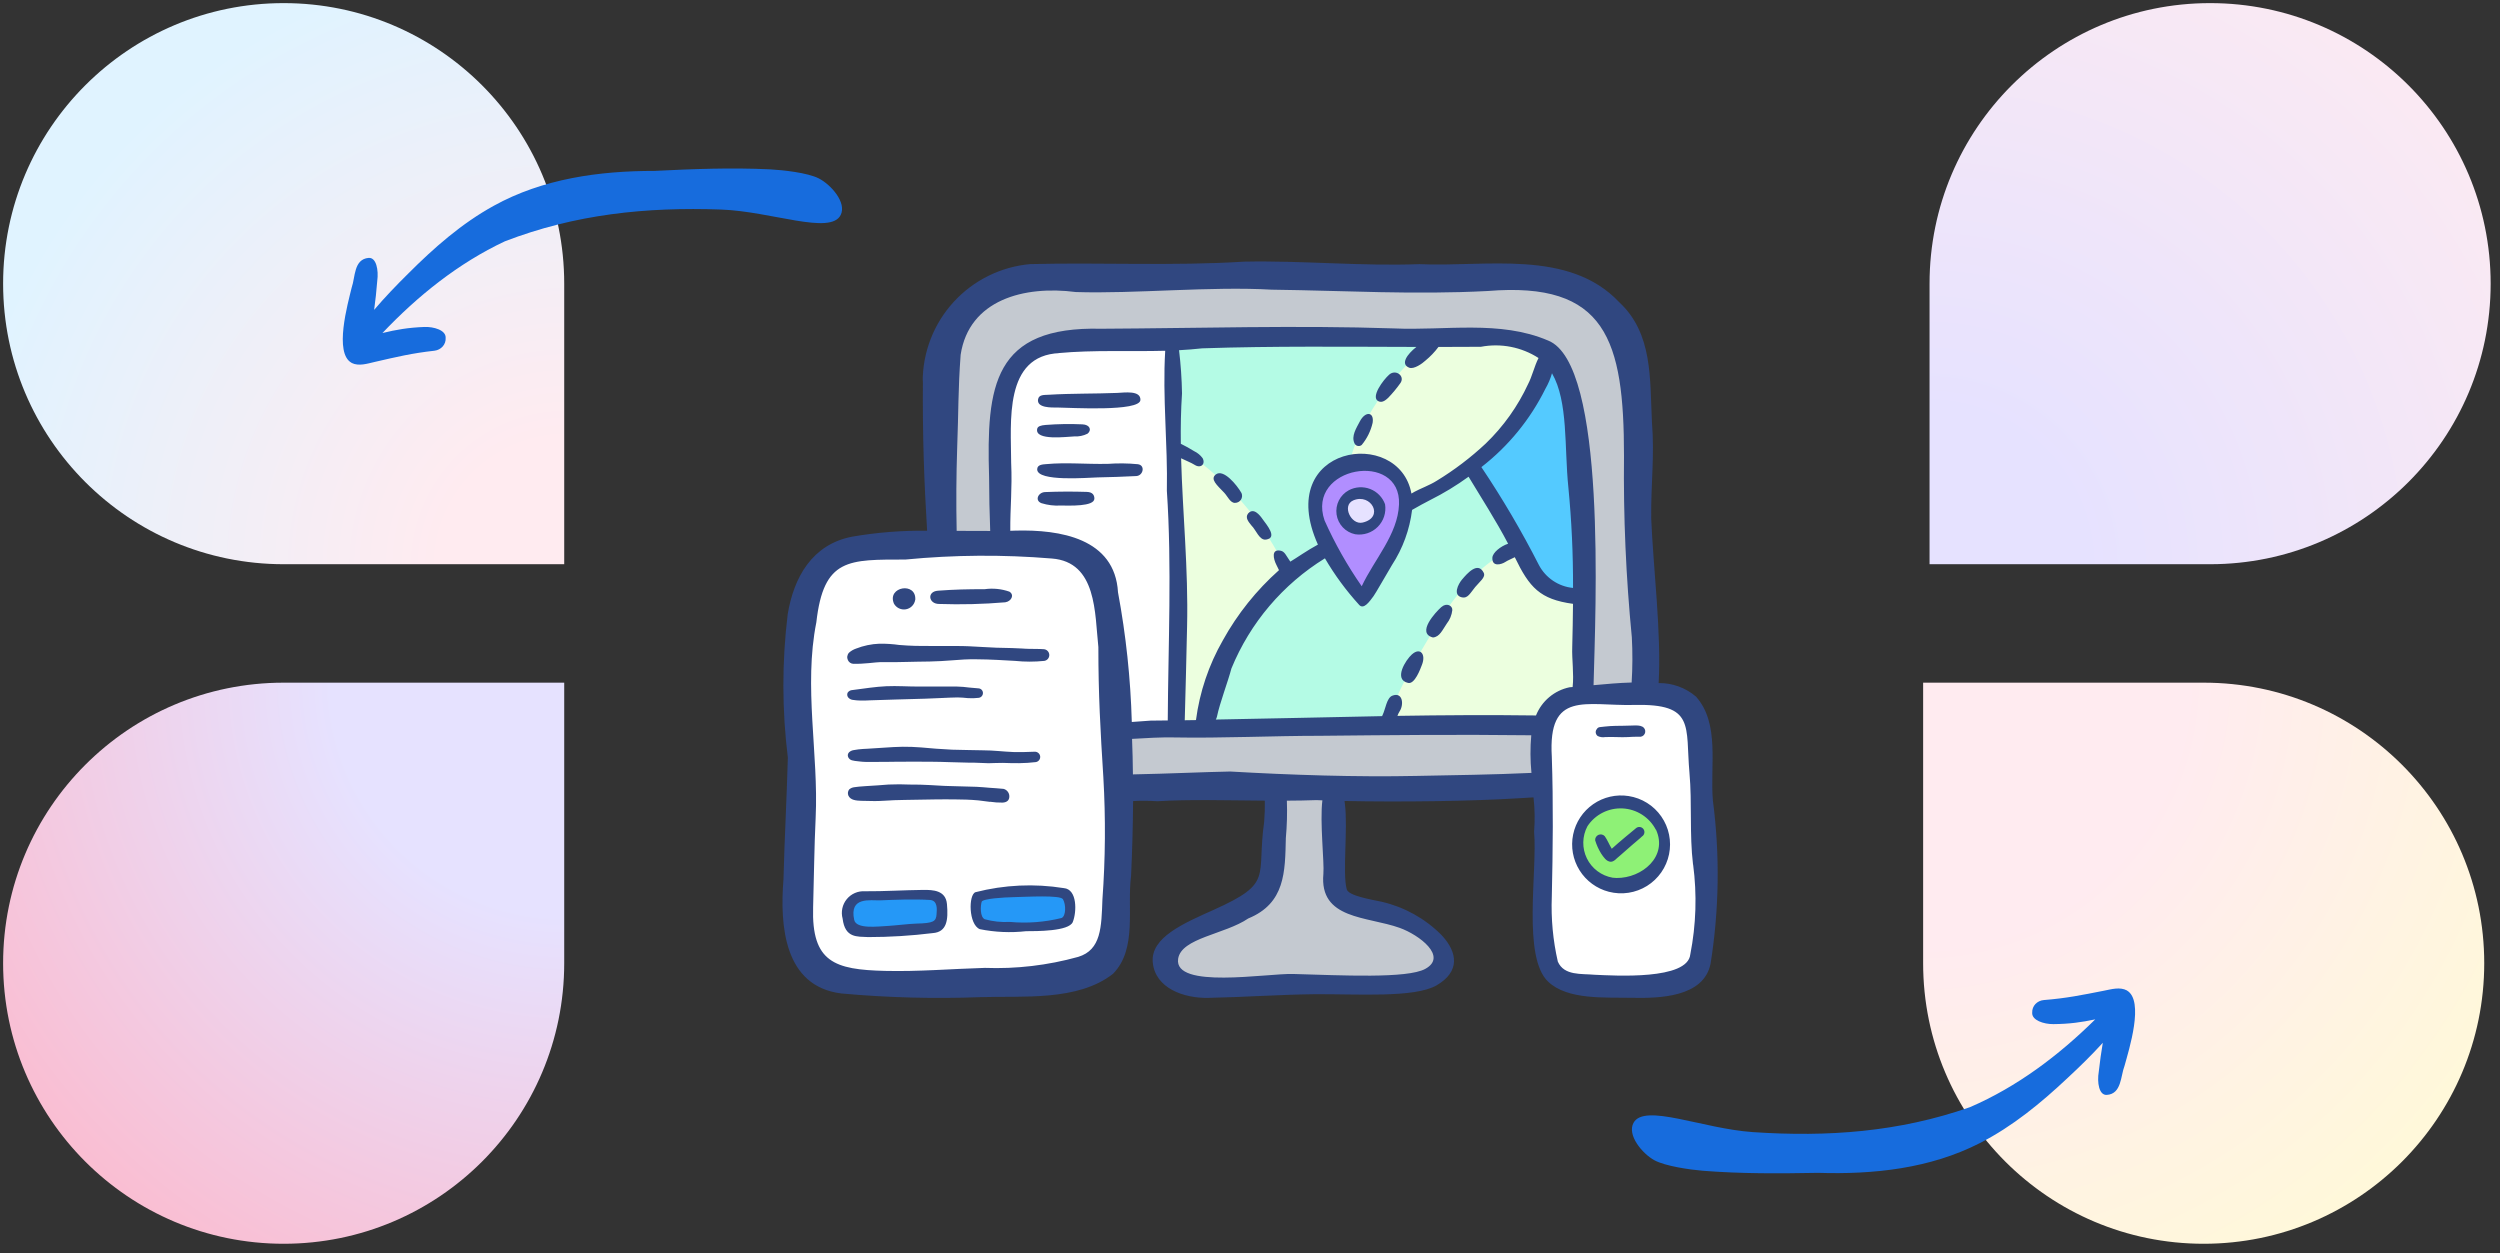 <svg width="401" height="201" viewBox="0 0 401 201" fill="none" xmlns="http://www.w3.org/2000/svg">
<rect x="0" y="0" width="401" height="201" fill="#333333" stroke="none"/>
<g clip-path="url(#clip0_22_2746)">
<g clip-path="url(#clip1_22_2746)">
<path d="M261.587 121.511C259.497 123.36 256.997 124.684 254.293 125.374C244.213 127.511 228.681 126.799 213.711 126.66C214.095 129.992 214.182 133.351 213.97 136.699C213.59 138.728 213.852 140.825 214.72 142.699C216.148 144.971 219.148 145.481 221.717 146.239C224.035 146.924 226.23 147.969 228.223 149.336C230.072 150.604 231.906 152.76 231.096 154.852C230.417 156.611 228.276 157.215 226.42 157.504C219.044 158.438 211.602 158.742 204.175 158.411L193.157 158.231C190.963 158.197 188.327 157.901 187.352 155.925C187.059 155.184 186.987 154.375 187.144 153.595C187.301 152.814 187.681 152.096 188.237 151.526C189.363 150.399 190.701 149.507 192.175 148.901L198.966 145.594C200.537 144.984 201.927 143.984 203.005 142.687C203.872 141.168 204.309 139.441 204.268 137.692C204.486 134.02 204.565 130.346 204.505 126.671L190.798 126.874C181.206 127.238 171.601 126.934 162.051 125.966C159.688 125.913 157.417 125.041 155.627 123.499C154.396 121.892 153.663 119.96 153.52 117.941C152.882 113.941 152.425 109.927 152.147 105.9C151.847 101.456 151.772 97.005 151.682 92.554L151.183 64.984C150.979 61.94 151.22 58.883 151.9 55.909C153.985 48.469 162.103 45.034 169.81 44.809C184.678 44.407 199.472 44.722 214.416 44.891C221.95 44.974 229.472 44.201 237.006 44.344C244.54 44.486 247.663 43.249 254.293 46.83C256.093 47.805 260.848 49.305 262.146 58.511C263.159 66.776 263.725 75.089 263.841 83.415L264.325 98.625C265.152 106.362 264.216 114.187 261.587 121.511ZM199.93 53.64L174.283 54.559C170.7 54.329 167.135 55.226 164.087 57.124C161.767 59.148 160.332 62 160.09 65.07C159.867 68.108 159.983 71.162 160.435 74.175C160.838 80.817 160.856 87.477 160.487 94.121C160.513 98.079 160.837 102.028 161.455 105.937C161.495 108.706 162.263 111.416 163.682 113.794C166.682 117.352 172.307 116.962 176.946 117.004C188.946 117.105 198.632 117.176 210.595 116.456C213.186 116.302 219.381 116.299 221.98 116.321C226.003 116.362 228.692 116.321 232.716 116.456C237.54 116.773 242.379 116.795 247.206 116.524C248.389 116.46 249.544 116.133 250.586 115.567C251.627 115.002 252.53 114.211 253.228 113.254C253.75 111.303 254.052 109.301 254.128 107.284C254.841 92.154 254.116 76.991 251.965 61.999C251.455 59.886 250.357 57.96 248.8 56.445C245.705 55.062 242.417 54.16 239.05 53.771C224.458 53.771 219.508 53.587 206.256 53.569C202.967 53.576 199.66 53.572 199.93 53.64Z" fill="#C4C9D0"/>
<path d="M199.928 53.64L174.282 54.558C170.699 54.329 167.134 55.226 164.086 57.123C161.766 59.148 160.331 62 160.088 65.07C159.866 68.108 159.982 71.162 160.433 74.175C160.837 80.817 160.855 87.477 160.486 94.121C160.512 98.078 160.836 102.028 161.453 105.937C161.494 108.706 162.262 111.415 163.681 113.793C166.681 117.352 172.306 116.962 176.945 117.003C188.945 117.105 198.631 117.176 210.593 116.456C213.185 116.302 219.38 116.298 221.979 116.321C226.002 116.362 228.691 116.321 232.715 116.456C237.539 116.773 242.378 116.795 247.205 116.523C248.388 116.459 249.543 116.133 250.585 115.567C251.626 115.001 252.529 114.211 253.227 113.253C253.749 111.303 254.051 109.301 254.127 107.283C254.84 92.154 254.115 76.991 251.964 61.998C251.454 59.886 250.356 57.96 248.799 56.445C245.704 55.062 242.416 54.16 239.049 53.771C224.457 53.771 219.507 53.587 206.255 53.568C202.966 53.576 199.659 53.572 199.928 53.64Z" fill="white"/>
<path d="M249.002 56.651C246.899 61.967 243.897 66.881 240.126 71.178C230.083 81.892 213.797 84.678 203.398 95.055C197.563 100.942 194.066 108.749 193.558 117.022C192.137 117.022 189.977 116.868 188.544 116.868C188.567 113.205 188.773 109.668 188.706 105.993C188.649 102.896 188.931 99.802 189.024 96.704C189.126 93.329 189.002 89.954 188.882 86.579L187.712 54.078L199.929 53.639C199.659 53.572 202.967 53.576 206.274 53.583C219.527 53.583 224.477 53.786 239.068 53.786C242.435 54.175 245.723 55.077 248.818 56.459L249.002 56.651ZM249.249 94.818C248.379 94.32 247.575 93.714 246.857 93.014C246.163 92.42 245.554 91.733 245.049 90.971C244.564 90.09 244.165 89.164 243.857 88.207C241.586 83.582 238.965 79.138 236.016 74.913C226.033 82.725 212.473 86.006 203.391 95.055C197.556 100.942 194.059 108.749 193.551 117.022C199.233 116.969 204.914 116.774 210.587 116.437C213.178 116.283 219.373 116.28 221.972 116.302C225.996 116.343 228.684 116.302 232.708 116.437C237.532 116.754 242.371 116.776 247.198 116.505C248.382 116.44 249.536 116.114 250.578 115.548C251.62 114.983 252.522 114.192 253.221 113.235C253.743 111.284 254.044 109.282 254.121 107.265C254.203 103.515 254.263 99.903 254.278 96.389C252.551 96.044 250.866 95.517 249.249 94.818Z" fill="#B4FBE5"/>
<path d="M206.713 92.14C205.552 93.046 204.445 94.021 203.398 95.057C197.563 100.945 194.066 108.751 193.558 117.025C192.137 117.025 189.977 116.871 188.545 116.871C188.567 113.207 188.773 109.671 188.706 105.996C188.65 102.899 188.931 99.805 189.025 96.707C189.126 93.332 189.002 89.957 188.882 86.582L188.331 71.207C196.37 76.241 202.76 83.518 206.713 92.14ZM248.8 56.462C245.705 55.08 242.417 54.178 239.05 53.789C236.05 53.789 233.496 53.789 231.175 53.766C226.139 57.379 221.992 62.09 219.047 67.544C215.977 73.312 214.839 79.913 215.8 86.376C224.316 81.809 233.56 78.186 240.126 71.177C243.897 66.88 246.9 61.966 249.002 56.65L248.8 56.462ZM249.25 94.821C248.379 94.323 247.575 93.717 246.857 93.017C246.163 92.423 245.554 91.735 245.05 90.974C244.565 90.093 244.165 89.167 243.857 88.21C243.775 87.989 243.681 87.771 243.591 87.554C240.997 88.632 238.64 90.21 236.653 92.196C233.997 94.933 231.692 97.99 229.791 101.297C228.586 103.275 227.433 105.275 226.333 107.297C224.71 110.161 223.369 113.175 222.328 116.297C226.157 116.331 228.812 116.297 232.716 116.429C237.54 116.745 242.379 116.768 247.206 116.496C248.389 116.432 249.544 116.105 250.586 115.54C251.627 114.974 252.53 114.184 253.228 113.226C253.75 111.276 254.052 109.273 254.128 107.256C254.211 103.506 254.271 99.895 254.286 96.381C252.557 96.04 250.869 95.517 249.25 94.821Z" fill="#ECFFDF"/>
<path d="M245.05 90.972C245.555 91.734 246.163 92.422 246.858 93.016C247.576 93.716 248.38 94.322 249.25 94.82C250.869 95.518 252.557 96.043 254.286 96.388C254.47 84.88 253.694 73.378 251.965 62C251.476 59.979 250.453 58.127 249.003 56.638C246.9 61.954 243.897 66.868 240.126 71.165C238.85 72.519 237.471 73.773 236.001 74.915C238.95 79.14 241.572 83.584 243.843 88.209C244.156 89.166 244.56 90.092 245.05 90.972Z" fill="#54CAFF"/>
<path d="M218.425 95.941C216.607 93.43 214.929 90.82 213.4 88.122C212.32 86.372 211.553 84.447 211.131 82.434C210.84 81.404 210.807 80.318 211.033 79.272C211.259 78.226 211.738 77.251 212.429 76.434C213.623 75.287 215.121 74.507 216.745 74.184C218.448 73.868 220.206 74.103 221.766 74.855C222.668 75.214 223.469 75.785 224.104 76.519C224.738 77.254 225.187 78.13 225.411 79.074C225.811 81.331 225.473 83.657 224.447 85.707C222.946 89.392 220.917 92.839 218.425 95.941Z" fill="#B18EFF"/>
<path d="M217.027 79.469C216.652 79.658 216.323 79.927 216.064 80.258C215.805 80.589 215.623 80.974 215.53 81.383C215.437 81.793 215.436 82.219 215.527 82.629C215.619 83.039 215.799 83.424 216.057 83.756C216.315 84.088 216.642 84.359 217.017 84.549C217.392 84.74 217.804 84.845 218.224 84.857C218.644 84.869 219.062 84.788 219.447 84.619C219.832 84.451 220.175 84.199 220.451 83.883C223.106 80.924 219.326 78.186 217.027 79.469Z" fill="#E6E2FF"/>
<path d="M130.374 92.178C123.916 109.525 129.147 125.778 127.936 144.262C127.954 147.078 128.219 149.888 128.727 152.658C128.944 153.51 129.364 154.296 129.952 154.949C130.54 155.602 131.278 156.103 132.102 156.408C133.13 156.866 134.234 157.129 135.357 157.184C145.987 158.531 156.748 158.477 167.364 157.023C170.495 156.577 174.965 156.198 176.761 153.588C178.113 151.2 178.793 148.49 178.726 145.747C178.632 131.099 178.325 118.237 178.235 103.589C178.209 99.355 177.207 92.155 173.836 89.598C171.545 88.189 168.885 87.497 166.197 87.61C157.081 87.164 147.946 87.303 138.849 88.027C135.882 88.252 131.21 89.973 130.374 92.178Z" fill="white"/>
<path d="M138.509 143.615C139.259 143.566 141.411 143.454 142.394 143.495C144.836 143.386 147.284 143.468 149.714 143.739C150.059 143.808 150.377 143.973 150.632 144.215C150.778 144.344 150.897 144.501 150.981 144.677C151.066 144.853 151.114 145.044 151.124 145.239C151.237 146.135 151.033 147.043 150.546 147.804C150.397 148.054 150.192 148.266 149.946 148.422C149.638 148.577 149.301 148.664 148.956 148.677C146.456 148.947 143.964 149.18 141.479 149.375C140.912 149.432 140.341 149.445 139.772 149.412C139.177 149.347 138.587 149.233 138.01 149.071C137.449 148.991 136.931 148.727 136.536 148.321C136.325 148.017 136.196 147.663 136.161 147.294C135.994 146.394 136.111 145.465 136.495 144.635C136.75 144.001 137.774 143.667 138.509 143.615ZM160.12 143.045C159.494 143.059 158.877 143.197 158.304 143.451C157.731 143.704 157.214 144.069 156.782 144.522C156.517 145.051 156.42 145.649 156.507 146.234C156.593 146.819 156.859 147.364 157.266 147.792C157.696 148.119 158.2 148.332 158.733 148.415C159.557 148.541 160.394 148.575 161.226 148.516C164.399 148.407 167.575 148.299 170.721 147.875C171.206 147.575 171.567 147.11 171.737 146.566C171.807 145.968 171.781 145.363 171.659 144.774C171.284 143.292 169.975 143.034 168.831 143.004C165.929 142.861 163.021 142.874 160.12 143.045Z" fill="#2598F7"/>
<path d="M250.152 113.083C248.048 113.915 247.673 116.686 247.639 118.948C247.481 129.37 247.526 139.789 247.774 150.204C247.587 152.261 248.145 154.317 249.345 155.998C251.052 157.4 253.232 158.094 255.435 157.936C260.084 158.423 264.78 158.192 269.359 157.25C270.38 157.042 271.338 156.595 272.153 155.945C272.83 155.141 273.335 154.207 273.637 153.2C273.938 152.193 274.031 151.135 273.908 150.091C274.023 139.105 273.167 128.13 271.35 117.294C271.238 115.873 270.734 114.512 269.895 113.36C269.013 112.631 267.98 112.105 266.871 111.82C265.762 111.536 264.604 111.499 263.479 111.714C258.992 111.471 254.495 111.932 250.152 113.083Z" fill="white"/>
<path d="M255.732 129.963C254.814 130.712 254.107 131.687 253.68 132.792C253.252 133.897 253.12 135.094 253.295 136.266C253.316 137.858 253.959 139.377 255.087 140.5C255.791 141.053 256.612 141.438 257.487 141.625C258.25 141.832 259.041 141.92 259.831 141.884C261.416 141.709 262.919 141.092 264.17 140.103C265.086 139.491 265.864 138.692 266.45 137.759C266.941 136.855 267.183 135.836 267.151 134.807C267.118 133.778 266.813 132.777 266.266 131.905C265.702 131.046 264.955 130.323 264.077 129.788C263.2 129.254 262.214 128.921 261.192 128.815C259.296 128.592 257.378 128.995 255.732 129.963Z" fill="#8EF176"/>
<path d="M166.506 64.044C166.649 63.271 167.455 63.365 168.261 63.316C171.82 63.095 175.593 63.17 179.196 63.024C180.355 62.975 182.972 62.574 182.924 64.149C182.86 66.08 171.558 65.383 169.66 65.368C168.674 65.375 166.255 65.45 166.506 64.044ZM172.3 70.003C173.039 70.047 173.776 69.896 174.438 69.564C175.15 69.009 174.843 68.109 173.605 68.064C171.641 67.974 169.674 68.007 167.714 68.161C166.964 68.225 166.454 68.364 166.364 68.788C165.94 70.756 171.224 70.033 172.3 70.003ZM174.325 78.901C172.09 78.827 169.854 78.836 167.62 78.928C166.514 78.976 165.921 80.293 167.057 80.713C168.048 81.021 169.086 81.148 170.121 81.088C171.49 81.088 175.555 81.294 175.54 79.963C175.533 79.423 175.263 78.928 174.325 78.901ZM182.5 74.458C180.897 74.304 179.284 74.287 177.677 74.405C174.036 74.469 171.055 74.146 167.841 74.443C167.316 74.491 166.364 74.491 166.364 75.286C166.364 77.315 174.569 76.61 176.054 76.576C178.116 76.531 180.209 76.475 182.267 76.359C183.377 76.295 183.749 74.615 182.5 74.458ZM226.491 104.945C225.467 105.845 223.461 109.029 225.869 109.543C226.926 109.771 227.811 107.338 228.074 106.655C228.768 104.911 227.789 103.805 226.499 104.945H226.491ZM231.182 97.378C230.282 98.18 227.132 101.559 229.851 102.253C230.931 102.159 231.37 101.038 232.052 100.044C232.55 99.415 232.862 98.659 232.952 97.861C232.99 97.126 232.019 96.631 231.19 97.378H231.182ZM234.535 92.923C233.856 93.729 232.997 95.499 234.509 95.821C235.424 96.02 235.821 95.146 236.616 94.168C237.299 93.328 238.353 92.596 237.985 91.865C237.048 89.983 235.292 92.034 234.542 92.923H234.535ZM198.1 80.66C198.287 80.661 198.471 80.615 198.636 80.527C198.801 80.439 198.941 80.311 199.045 80.156C199.148 79.999 199.21 79.82 199.227 79.634C199.243 79.448 199.213 79.26 199.139 79.089C198.389 77.773 196.255 75.185 195.036 76.089C194.046 76.839 195.182 77.799 196.364 79.033C196.904 79.595 197.346 80.705 198.107 80.66H198.1ZM203.069 86.551C204.977 86.278 203.189 84.196 202.574 83.345C202.06 82.595 201.074 81.358 200.192 82.37C199.66 83.056 200.316 83.758 200.736 84.294C201.49 85.025 202 86.709 203.076 86.551H203.069ZM221.069 64.34C221.729 64.715 222.355 64.085 222.662 63.815C223.382 63.069 224.044 62.269 224.642 61.423C225.392 60.298 223.87 59.173 222.831 60.088C221.875 60.924 219.831 63.676 221.061 64.34H221.069ZM218.414 71.375C219.27 70.345 219.871 69.127 220.169 67.82C220.446 66.028 219.002 65.915 218.121 67.588C217.532 68.713 216.734 69.931 217.244 71.075C217.288 71.184 217.357 71.281 217.445 71.359C217.534 71.436 217.639 71.492 217.753 71.521C217.867 71.55 217.986 71.552 218.101 71.527C218.215 71.501 218.323 71.449 218.414 71.375ZM217.375 85.696C216.612 85.538 215.915 85.149 215.381 84.582C214.847 84.014 214.5 83.296 214.388 82.525C214.276 81.753 214.405 80.966 214.756 80.27C215.107 79.574 215.664 79.003 216.351 78.635C216.874 78.358 217.449 78.197 218.039 78.162C218.629 78.128 219.22 78.22 219.771 78.433C220.322 78.647 220.821 78.976 221.234 79.399C221.647 79.822 221.964 80.329 222.164 80.885C222.267 81.538 222.215 82.207 222.011 82.836C221.807 83.466 221.458 84.038 220.991 84.507C220.524 84.975 219.954 85.328 219.325 85.534C218.697 85.741 218.029 85.796 217.375 85.696ZM217.075 80.259C215.177 81.061 216.726 84.245 218.556 83.821C222.119 83 219.936 79.048 217.071 80.259H217.075ZM150.625 96.875C154.165 96.996 157.708 96.907 161.237 96.609C162.201 96.47 162.764 95.435 161.913 94.903C160.641 94.455 159.28 94.319 157.945 94.505C155.166 94.505 153.096 94.55 150.445 94.749C148.63 94.884 148.937 96.875 150.625 96.875ZM146.808 96.238C147.036 93.268 142.225 94.085 143.387 96.819C143.572 97.15 143.855 97.416 144.197 97.58C144.539 97.744 144.924 97.797 145.297 97.734C145.671 97.67 146.016 97.492 146.285 97.224C146.553 96.956 146.732 96.611 146.796 96.238H146.808ZM151.892 145.01C152.118 147.56 151.892 149.51 149.597 149.671C146.169 150.094 142.717 150.307 139.262 150.309C137.489 150.211 135.542 150.5 135.156 147.346C135.01 146.812 134.993 146.251 135.108 145.709C135.222 145.167 135.465 144.66 135.815 144.231C136.165 143.802 136.612 143.462 137.12 143.241C137.628 143.02 138.181 142.923 138.734 142.959C141.842 142.981 144.962 142.775 148.079 142.741C149.654 142.726 151.698 142.801 151.892 145.01ZM149.162 144.354C146.537 144.185 143.324 144.331 141.227 144.414C139.634 144.474 136.18 143.746 137.016 147.56C137.342 149.06 140.766 148.603 142.413 148.52C143.586 148.456 145.787 148.179 146.972 148.145C149.755 148.081 150.145 147.796 150.224 146.645C150.276 145.918 150.449 144.433 149.162 144.354ZM172.079 147.883C171.471 149.405 166.195 149.356 164.579 149.364C162.103 149.64 159.599 149.529 157.158 149.038C155.346 148.288 155.327 143.525 156.46 143.109C161.089 141.92 165.912 141.697 170.631 142.453C172.821 142.625 172.712 146.308 172.079 147.875V147.883ZM170.5 144.238C170.091 143.525 164.635 143.863 162.651 143.9C161.035 143.934 157.604 144.136 157.458 144.65C157.255 145.333 157.184 147.069 157.941 147.444C159.251 147.807 160.612 147.952 161.969 147.875C164.757 148.132 167.569 147.919 170.286 147.245C170.991 146.926 170.999 145.096 170.5 144.238ZM136.705 112.25C137.147 112.322 137.593 112.362 138.04 112.37C138.415 112.37 139.191 112.37 139.667 112.329C140.706 112.265 146.59 112.138 148.394 112.07C149.267 112.033 150.141 112.003 151.019 111.961C151.896 111.92 152.747 111.879 153.61 111.868C154.161 111.868 154.701 111.928 155.252 111.98C155.823 112.018 156.395 112.003 156.963 111.935C157.163 111.916 157.348 111.82 157.479 111.666C157.61 111.513 157.676 111.315 157.664 111.114C157.652 110.929 157.572 110.755 157.44 110.626C157.308 110.497 157.132 110.421 156.948 110.413C156.447 110.379 155.947 110.335 155.448 110.281C154.806 110.191 154.16 110.139 153.512 110.124H147.614C146.672 110.124 145.739 110.105 144.79 110.071C143.92 110.041 143.042 110.038 142.165 110.071C141.287 110.105 140.402 110.21 139.54 110.311C138.599 110.42 137.665 110.544 136.712 110.686C136.564 110.692 136.418 110.733 136.288 110.805C136.157 110.877 136.046 110.979 135.962 111.103C135.901 111.23 135.878 111.372 135.897 111.512C135.915 111.652 135.975 111.784 136.068 111.89C136.236 112.075 136.46 112.201 136.705 112.25ZM156.059 122.33H156.085H155.354H155.38C154.352 122.296 153.329 122.274 152.301 122.248C151.352 122.221 150.4 122.184 149.451 122.184C147.535 122.184 145.626 122.15 143.714 122.184C142.469 122.203 141.224 122.221 139.964 122.21H138.839C138.576 122.21 138.31 122.184 138.047 122.158C137.785 122.131 137.436 122.101 137.136 122.053C136.972 122.036 136.81 122.003 136.652 121.955C136.521 121.919 136.399 121.855 136.295 121.767C136.19 121.678 136.106 121.569 136.049 121.445C135.99 121.316 135.973 121.172 135.998 121.033C136.024 120.894 136.091 120.765 136.191 120.665C136.4 120.475 136.662 120.354 136.941 120.316C137.181 120.271 137.417 120.234 137.657 120.204C138.156 120.14 138.662 120.121 139.157 120.095C140.076 120.046 140.995 119.983 141.91 119.919C142.825 119.855 143.83 119.791 144.794 119.78C145.757 119.769 146.774 119.81 147.76 119.889L150.134 120.091C150.996 120.159 151.86 120.211 152.725 120.249C154.379 120.301 156.033 120.313 157.682 120.35C158.507 120.35 159.329 120.403 160.15 120.466C160.971 120.53 161.774 120.598 162.584 120.628H164.29C164.871 120.628 165.415 120.575 165.985 120.575C166.187 120.572 166.385 120.64 166.541 120.769C166.698 120.897 166.804 121.077 166.84 121.276C166.875 121.495 166.822 121.719 166.693 121.9C166.564 122.08 166.369 122.202 166.15 122.24C165.268 122.346 164.38 122.404 163.491 122.413C162.618 122.439 161.74 122.383 160.866 122.368C160.097 122.368 159.333 122.401 158.564 122.42L156.059 122.326V122.33ZM136.851 106.475C138.58 106.524 140.522 106.209 141.201 106.205H143.778C144.932 106.205 146.091 106.141 147.246 106.134C148.484 106.134 149.721 106.096 150.955 106.036C152.189 105.976 153.426 105.849 154.664 105.781C155.901 105.714 157.12 105.759 158.316 105.781C158.29 105.781 161.271 105.89 162.816 106.006C164.376 106.168 165.948 106.168 167.507 106.006C167.736 105.971 167.943 105.853 168.09 105.675C168.237 105.497 168.314 105.271 168.306 105.041C168.298 104.81 168.206 104.59 168.047 104.423C167.888 104.255 167.674 104.151 167.444 104.131C166.638 104.071 165.824 104.101 165.018 104.075C164.643 104.075 164.268 104.038 163.893 104.019C163.375 103.989 162.858 103.959 162.34 103.951L159.82 103.891C159.033 103.861 158.249 103.816 157.465 103.771C156.074 103.689 154.682 103.606 153.291 103.621H150.07C148.994 103.621 147.932 103.621 146.864 103.599C145.986 103.565 145.109 103.535 144.239 103.453C143.187 103.304 142.125 103.236 141.062 103.25C139.777 103.298 138.509 103.563 137.312 104.034C136.898 104.174 136.515 104.396 136.187 104.686C136.04 104.842 135.943 105.04 135.91 105.252C135.876 105.464 135.908 105.681 136 105.875C136.074 106.043 136.192 106.188 136.342 106.294C136.492 106.4 136.668 106.462 136.851 106.475ZM158.793 128.6C159.463 128.701 160.14 128.747 160.818 128.739C161.493 128.698 161.838 128.39 161.89 127.891C161.926 127.595 161.856 127.296 161.69 127.048C161.525 126.8 161.277 126.619 160.99 126.538C160.24 126.451 159.49 126.421 158.74 126.361C157.99 126.301 157.338 126.234 156.633 126.204C155.174 126.148 153.715 126.125 152.252 126.08C151.735 126.08 151.214 126.039 150.692 126.013C149.657 125.964 148.679 125.881 147.573 125.859C146.466 125.836 145.364 125.859 144.265 125.803C143.104 125.797 141.944 125.853 140.789 125.971C139.664 126.05 137.721 126.14 137.039 126.268C136.734 126.298 136.446 126.421 136.214 126.62C136.104 126.759 136.033 126.925 136.01 127.101C135.987 127.276 136.012 127.455 136.082 127.618C136.427 128.368 137.369 128.416 138.134 128.45C138.55 128.45 139.592 128.491 140.309 128.491C141.25 128.491 142.319 128.401 143.474 128.349C144.569 128.3 145.664 128.315 146.759 128.281C147.854 128.248 148.84 128.259 149.879 128.229C151.004 128.191 152.312 128.229 153.437 128.229C154.165 128.229 155.688 128.259 156.94 128.383C157.544 128.461 158.166 128.548 158.793 128.619V128.6ZM256.262 118.055C256.634 118.238 257.054 118.299 257.462 118.228C258.089 118.205 258.715 118.205 259.337 118.228C259.96 118.25 260.511 118.258 261.093 118.228C261.674 118.198 262.169 118.164 262.709 118.168H263.193C263.369 118.136 263.531 118.05 263.656 117.922C263.781 117.794 263.863 117.631 263.891 117.454C263.919 117.277 263.892 117.096 263.812 116.935C263.733 116.775 263.605 116.643 263.448 116.559C263.23 116.452 262.992 116.389 262.75 116.375C262.448 116.354 262.145 116.354 261.843 116.375C261.254 116.375 260.673 116.416 260.084 116.42C259.495 116.424 258.872 116.42 258.272 116.465C257.92 116.495 256.949 116.578 256.604 116.63C256.505 116.641 256.41 116.675 256.328 116.73C256.245 116.785 256.176 116.859 256.128 116.945C256.024 117.06 255.962 117.207 255.951 117.361C255.94 117.494 255.963 117.627 256.018 117.748C256.072 117.87 256.156 117.975 256.262 118.055ZM274.375 154.584C273.276 159.976 266.159 160.145 261.685 160.048C257.429 159.954 251.436 160.423 248.32 157.456C244.158 153.515 246.618 139.783 246.07 133.415C246.214 131.578 246.183 129.73 245.976 127.899C245.204 127.94 244.405 127.985 243.569 128.041C236.279 128.506 224.635 128.671 215.665 128.476L215.721 128.956C216.228 132.853 215.309 140.041 216.014 142.64C216.295 143.683 219.85 144.264 221.639 144.646C225.254 145.485 228.562 147.321 231.186 149.945C233.868 152.78 234.186 155.866 230.436 158.045C226.896 160.1 217.686 159.421 210.895 159.47C205.184 159.534 199.48 159.95 193.765 160.059C189.963 160.134 185.301 158.559 184.904 154.37C184.529 150.369 189.816 148.119 194.759 145.899C204.366 141.579 201.509 140.739 202.769 131.859C202.866 130.717 202.903 129.57 202.878 128.424C196.795 128.383 190.754 128.199 185.627 128.518C184.337 128.428 183.042 128.419 181.75 128.491C181.718 132.493 181.609 136.494 181.424 140.491C180.749 145.61 182.451 152.18 178.536 156.193C172.855 160.64 164.099 159.714 157.27 159.943C149.833 160.223 142.385 160.026 134.972 159.354C125.755 158.229 125.076 148.479 125.669 141.043C125.834 134.529 126.197 128.011 126.37 121.513C125.423 113.872 125.416 106.144 126.351 98.503C127.337 92.585 130.262 87.335 136.66 86.086C140.638 85.398 144.672 85.078 148.709 85.13C148.24 77.413 147.959 70.13 148.034 60.834L148 61.25C147.991 56.514 149.757 51.947 152.951 48.45C156.144 44.953 160.533 42.781 165.25 42.361C176.673 42.076 188.125 42.688 199.559 41.968C208.934 41.776 218.309 42.718 227.684 42.369C238.188 42.875 251.643 39.875 259.75 48.5C265.128 53.514 264.625 60.77 264.966 67.591C265.416 73.216 264.794 77.51 264.854 83.154C265.165 90.924 266.504 101.529 266.046 109.565C268.245 109.537 270.378 110.311 272.046 111.744C275.916 116.098 274.259 122.93 274.75 128.431C275.885 137.121 275.758 145.93 274.375 154.584ZM153.449 85.149C155.245 85.149 157.045 85.179 158.83 85.168C158.717 82.294 158.657 79.418 158.65 76.543C158.204 61.831 159.344 52.303 176.62 52.73C192.295 52.651 207.94 52.153 223.619 52.678C231.786 53.053 240.599 51.313 248.309 54.62C257.766 58.34 255.906 98.011 255.606 109.903C257.575 109.723 259.675 109.528 261.715 109.475C261.866 107.058 261.876 104.634 261.745 102.215C260.803 92.559 260.383 82.858 260.489 73.156C260.489 54.47 257.612 45.125 238.63 46.678C226.784 47.296 215.98 46.625 204.25 46.468H204.062C194.196 45.89 181.964 47.154 172.562 46.843C164.271 45.763 155.436 48.08 154.086 56.908C153.663 62.664 153.76 65.908 153.531 71.836C153.384 76.272 153.356 80.711 153.449 85.149ZM251.766 110.236L252.25 110.199C252.479 108.106 252.115 105.699 252.186 103.824C252.249 101.426 252.29 99.104 252.31 96.856C247 96.125 245.327 94.25 242.972 89.375C242.459 89.649 241.847 89.874 241.409 90.166C240.88 90.508 239.301 91.021 239.376 89.461C239.414 88.648 240.685 87.62 241.9 87.211C239.988 83.544 237.509 79.711 235.559 76.464C233.607 77.881 231.543 79.135 229.386 80.214C228.539 80.638 227.571 81.181 226.499 81.789C226.112 84.945 225.008 87.972 223.27 90.635C222.243 92.349 220.645 95.184 220.311 95.626C219.67 96.493 218.736 97.839 218.005 97.018C215.92 94.729 214.081 92.228 212.519 89.555C205.775 93.71 200.523 99.896 197.519 107.225C196.967 109.34 195.644 112.775 195.205 114.928C195.168 115.099 195.104 115.264 195.014 115.415C203.961 115.258 212.819 115.04 221.695 114.868C221.695 114.819 221.732 114.766 221.755 114.721C222.246 113.705 222.422 111.95 223.315 111.594C224.991 110.923 225.231 112.993 224.493 114.106C224.352 114.333 224.236 114.574 224.147 114.826C231.509 114.706 238.896 114.658 246.374 114.759C246.828 113.618 247.559 112.607 248.5 111.818C249.441 111.028 250.563 110.485 251.766 110.236ZM184.559 115.588L187.307 115.558C187.379 103.558 187.982 90.808 187.165 78.729C187.319 71.229 186.449 63.729 186.899 56.263C181.187 56.42 175.461 56.109 169.757 56.638H169.971C160.971 56.986 162.179 67.719 162.19 74.21C162.381 78.478 162.021 81.384 162.051 85.138L162.906 85.108C169.99 84.928 178.829 86.323 179.328 95.008C180.605 101.872 181.345 108.826 181.54 115.805L184.559 115.588ZM190.409 100.426C190.296 105.283 190.169 111.031 190.034 115.528L191.834 115.501C192.423 110.994 193.889 106.646 196.15 102.703C198.492 98.471 201.536 94.667 205.15 91.453C204.959 91.078 204.809 90.751 204.726 90.59C204.261 89.686 203.849 87.988 205.442 88.34C206.058 88.468 206.327 89.165 206.673 89.641L206.969 90.088C207.993 89.476 209.74 88.239 211.394 87.354C204.216 71.36 224.418 68.36 226.394 79.168L226.907 78.871C227.657 78.448 229.394 77.791 230.429 77.128C233.253 75.412 235.892 73.409 238.304 71.15C241.154 68.407 243.467 65.157 245.125 61.565L245.069 61.681C245.774 60.335 246.093 58.779 246.779 57.425C244.044 55.66 240.736 55.016 237.539 55.625C235.27 55.625 232.997 55.648 230.729 55.651C230.129 56.456 229.434 57.185 228.659 57.823C228.145 58.31 226.784 59.278 226.034 58.978C224.579 58.404 225.696 56.825 227.189 55.648C215.725 55.625 204.25 55.49 192.831 55.873C191.594 56.011 190.36 56.105 189.119 56.173C189.396 58.473 189.555 60.786 189.595 63.103C189.415 65.791 189.37 68.484 189.404 71.184C190.138 71.541 190.852 71.937 191.545 72.369C192.083 72.626 192.55 73.013 192.903 73.494C193.401 74.446 192.602 75.185 191.639 74.574C191.05 74.199 190.202 73.888 189.449 73.509C189.692 82.336 190.619 91.25 190.409 100.426ZM246.839 90.628C247.375 91.646 248.156 92.516 249.112 93.158C250.068 93.8 251.168 94.195 252.314 94.306C252.337 88.912 252.087 83.52 251.564 78.151C250.9 71.728 251.564 64.408 248.939 59.87C248.692 60.738 248.338 61.572 247.885 62.353C245.458 67.267 241.946 71.565 237.614 74.923C240.999 79.969 244.079 85.213 246.839 90.628ZM218.421 94.036C220.45 89.705 224.204 85.741 224.402 80.911C224.777 72.211 209.451 74.761 212.459 83.484C214.113 87.179 216.11 90.712 218.421 94.036ZM176.98 124.73C176.504 117.159 176.174 111.365 176.178 103.786C175.589 98.42 175.975 90.133 168.7 89.585C160.888 88.939 153.034 88.994 145.233 89.75C136.139 89.773 132.107 89.465 130.941 99.819C128.879 110.169 131.316 120.931 130.832 131.135C130.6 135.969 130.566 140.713 130.424 145.539C130.161 154.351 133.892 155.536 141.951 155.731C147.314 155.863 152.646 155.405 157.998 155.248H157.938C162.999 155.439 168.059 154.844 172.938 153.485C176.65 152.36 176.665 148.689 176.83 144.256C177.305 137.758 177.355 131.235 176.98 124.73ZM212.271 140.165C212.436 138.365 211.679 131.84 212.11 128.375L211.157 128.338C209.594 128.394 208.007 128.42 206.414 128.428C206.484 130.429 206.429 132.433 206.249 134.428C206.125 139.854 206.151 144.886 200.223 147.32C196.473 149.878 189.475 150.433 188.972 153.796C188.245 158.701 203.2 156.11 207.423 156.226C215.177 156.44 225.704 156.995 228.602 155.416C232.262 153.425 227.631 149.956 224.522 148.835C219.284 146.953 211.592 147.519 212.271 140.165ZM245.646 123.973C245.447 121.965 245.437 119.944 245.616 117.935H245.132C234.044 117.8 222.951 117.905 211.863 118.021C203.988 118.021 196.112 118.43 188.211 118.284C186.205 118.246 183.936 118.374 181.581 118.516C181.656 120.391 181.701 122.266 181.72 124.213C187.443 124.1 192.906 123.838 197.327 123.751C206.927 124.303 217.611 124.666 227.256 124.456C232.84 124.348 239.853 124.25 245.661 123.973H245.646ZM271.562 138.676C270.974 133.745 271.428 128.9 270.989 123.95C270.325 116.45 271.956 112.831 262.101 113.075C254.324 113.259 248.275 110.686 248.909 121.381C249.164 128.881 249.078 136.355 248.909 143.848C248.771 147.341 249.096 150.838 249.876 154.246C250.881 156.538 253.683 156.155 255.749 156.35C258.978 156.493 270.719 157.239 271.124 153.076C272.057 148.333 272.211 143.469 271.577 138.676H271.562ZM258.062 143.041C256.11 142.539 254.426 141.305 253.359 139.595C252.292 137.885 251.924 135.83 252.331 133.856C252.738 131.881 253.888 130.14 255.545 128.991C257.201 127.842 259.236 127.374 261.228 127.685C262.278 127.848 263.285 128.222 264.187 128.786C265.089 129.349 265.867 130.09 266.473 130.964C267.08 131.837 267.503 132.825 267.716 133.866C267.93 134.908 267.929 135.983 267.715 137.024C267.5 138.066 267.077 139.053 266.469 139.926C265.862 140.798 265.083 141.539 264.181 142.101C263.278 142.664 262.271 143.038 261.22 143.199C260.169 143.361 259.096 143.307 258.066 143.041H258.062ZM265.634 133.111L265.683 133.22L265.63 133.1V133.126L265.596 133.048V133.085C265.082 132.102 264.32 131.269 263.386 130.671C262.451 130.072 261.377 129.728 260.269 129.672C259.16 129.615 258.057 129.85 257.066 130.351C256.076 130.852 255.234 131.603 254.624 132.53C254.203 133.321 253.975 134.2 253.959 135.095C253.944 135.991 254.14 136.877 254.533 137.682C254.926 138.487 255.504 139.188 256.22 139.726C256.936 140.264 257.769 140.626 258.651 140.78H258.629C258.848 140.808 259.068 140.824 259.289 140.829C263.391 140.87 267.55 137.375 265.637 133.111H265.634ZM262.375 132.875C261.794 133.359 259.795 134.986 258.527 136.141C258.119 135.485 257.841 134.746 257.402 134.124C257.278 133.989 257.115 133.895 256.936 133.857C256.756 133.818 256.569 133.836 256.4 133.908C256.231 133.98 256.089 134.102 255.992 134.258C255.896 134.415 255.85 134.597 255.861 134.78C256.086 135.526 256.407 136.24 256.818 136.903C257.193 137.446 257.639 138.196 258.378 138.23C258.94 138.208 259.296 137.656 259.72 137.353C260.845 136.351 263.095 134.405 263.095 134.428C263.18 134.332 263.275 134.244 263.376 134.165C263.474 134.105 263.559 134.024 263.624 133.929C263.689 133.834 263.733 133.726 263.754 133.612C263.774 133.499 263.77 133.382 263.743 133.27C263.716 133.158 263.665 133.053 263.594 132.962C263.523 132.871 263.434 132.796 263.333 132.742C263.231 132.687 263.119 132.655 263.004 132.647C262.889 132.639 262.774 132.655 262.665 132.694C262.557 132.733 262.458 132.795 262.375 132.875ZM204.182 46.471H204.036H204.182Z" fill="#304780"/>
</g>
<path d="M399.5 45.5C399.5 70.353 379.353 90.5 354.5 90.5C342.074 90.5 309.5 90.5 309.5 90.5C309.5 90.5 309.5 57.926 309.5 45.5C309.5 20.647 329.647 0.5 354.5 0.5C379.353 0.5 399.5 20.647 399.5 45.5Z" fill="url(#paint0_radial_22_2746)"/>
<path d="M0.5 154.5C0.5 129.647 20.647 109.5 45.5 109.5C57.926 109.5 90.5 109.5 90.5 109.5C90.5 109.5 90.5 142.074 90.5 154.5C90.5 179.353 70.353 199.5 45.5 199.5C20.647 199.5 0.5 179.353 0.5 154.5Z" fill="url(#paint1_radial_22_2746)"/>
<path d="M353.471 199.5C328.619 199.5 308.471 179.353 308.471 154.5C308.471 142.074 308.471 109.5 308.471 109.5C308.471 109.5 341.045 109.5 353.471 109.5C378.324 109.5 398.471 129.647 398.471 154.5C398.471 179.353 378.324 199.5 353.471 199.5Z" fill="url(#paint2_radial_22_2746)"/>
<path d="M45.5 0.5C70.353 0.5 90.5 20.647 90.5 45.5C90.5 57.926 90.5 90.5 90.5 90.5C90.5 90.5 57.926 90.5 45.5 90.5C20.647 90.5 0.5 70.353 0.5 45.5C0.5 20.647 20.647 0.5 45.5 0.5Z" fill="url(#paint3_radial_22_2746)"/>
<g clip-path="url(#clip2_22_2746)">
<path d="M341.162 158.868C340.036 158.258 338.643 158.681 337.464 158.911C333.857 159.62 331.474 160.118 327.816 160.409C326.767 160.506 325.922 161.341 325.965 162.431C325.879 163.646 327.811 164.283 329.355 164.269C331.963 164.245 333.826 163.977 336.075 163.508C330.228 169.291 323.544 174.325 315.985 177.59C304.587 181.578 293.176 182.402 281.145 181.59C273.065 181.039 263.737 176.907 262.013 180.111C260.961 182.061 263.396 185.013 265.336 186.088C267.089 187.058 271.087 187.618 273.086 187.785C279.256 188.281 285.449 188.238 291.628 188.124C300.51 188.407 309.572 187.448 317.58 183.346C322.825 180.672 327.39 176.907 331.657 172.892C333.601 171.09 335.506 169.227 337.289 167.264C337.04 168.76 336.818 170.263 336.645 171.88C336.346 173.65 336.688 175.69 337.916 175.623C340.314 175.485 340.137 172.589 340.767 170.984C341.492 168.352 343.977 160.513 341.16 158.877L341.162 158.868Z" fill="#176CDD"/>
</g>
<g clip-path="url(#clip3_22_2746)">
<path d="M56.406 58.215C57.55 58.789 58.929 58.322 60.101 58.056C63.683 57.234 66.049 56.66 69.697 56.254C70.741 56.124 71.56 55.263 71.482 54.174C71.53 52.958 69.579 52.382 68.036 52.445C65.43 52.551 63.577 52.878 61.344 53.417C67.005 47.453 73.527 42.21 80.979 38.708C92.246 34.364 103.625 33.18 115.676 33.612C123.769 33.907 133.223 37.743 134.845 34.486C135.835 32.504 133.308 29.63 131.335 28.618C129.553 27.703 125.539 27.27 123.535 27.165C117.353 26.865 111.165 27.103 104.992 27.412C96.106 27.408 87.079 28.653 79.203 33.006C74.046 35.844 69.602 39.751 65.464 43.899C63.577 45.76 61.732 47.683 60.011 49.702C60.214 48.198 60.388 46.688 60.51 45.068C60.753 43.289 60.346 41.26 59.121 41.367C56.729 41.58 56.998 44.468 56.418 46.093C55.777 48.747 53.54 56.66 56.408 58.206L56.406 58.215Z" fill="#176CDD"/>
</g>
</g>
<defs>
<radialGradient id="paint0_radial_22_2746" cx="0" cy="0" r="1" gradientUnits="userSpaceOnUse" gradientTransform="translate(309.5 90.5) rotate(-45) scale(127.279 127.279)">
<stop offset="0.193" stop-color="#E6E2FF"/>
<stop offset="1" stop-color="#FFEBF0"/>
</radialGradient>
<radialGradient id="paint1_radial_22_2746" cx="0" cy="0" r="1" gradientUnits="userSpaceOnUse" gradientTransform="translate(90.5 109.5) rotate(135) scale(127.279 127.279)">
<stop offset="0.292" stop-color="#E6E2FF"/>
<stop offset="1" stop-color="#FFB4C6"/>
</radialGradient>
<radialGradient id="paint2_radial_22_2746" cx="0" cy="0" r="1" gradientUnits="userSpaceOnUse" gradientTransform="translate(308.471 109.5) rotate(45) scale(127.279 127.279)">
<stop offset="0.328" stop-color="#FFEBF0"/>
<stop offset="1" stop-color="#FFFCD3"/>
</radialGradient>
<radialGradient id="paint3_radial_22_2746" cx="0" cy="0" r="1" gradientUnits="userSpaceOnUse" gradientTransform="translate(90.5 90.5) rotate(-135) scale(127.279 127.279)">
<stop offset="0.156" stop-color="#FFEBF0"/>
<stop offset="0.771" stop-color="#E0F3FF"/>
</radialGradient>
<clipPath id="clip0_22_2746">
<rect width="400" height="200" fill="white" transform="translate(0.5 0.5)"/>
</clipPath>
<clipPath id="clip1_22_2746">
<rect width="150" height="150" fill="white" transform="translate(125.5 26)"/>
</clipPath>
<clipPath id="clip2_22_2746">
<rect width="79.598" height="37.906" fill="white" transform="translate(260.754 180.642) rotate(-32.818)"/>
</clipPath>
<clipPath id="clip3_22_2746">
<rect width="79.598" height="37.906" fill="white" transform="translate(136.087 33.916) rotate(145.375)"/>
</clipPath>
</defs>
</svg>
